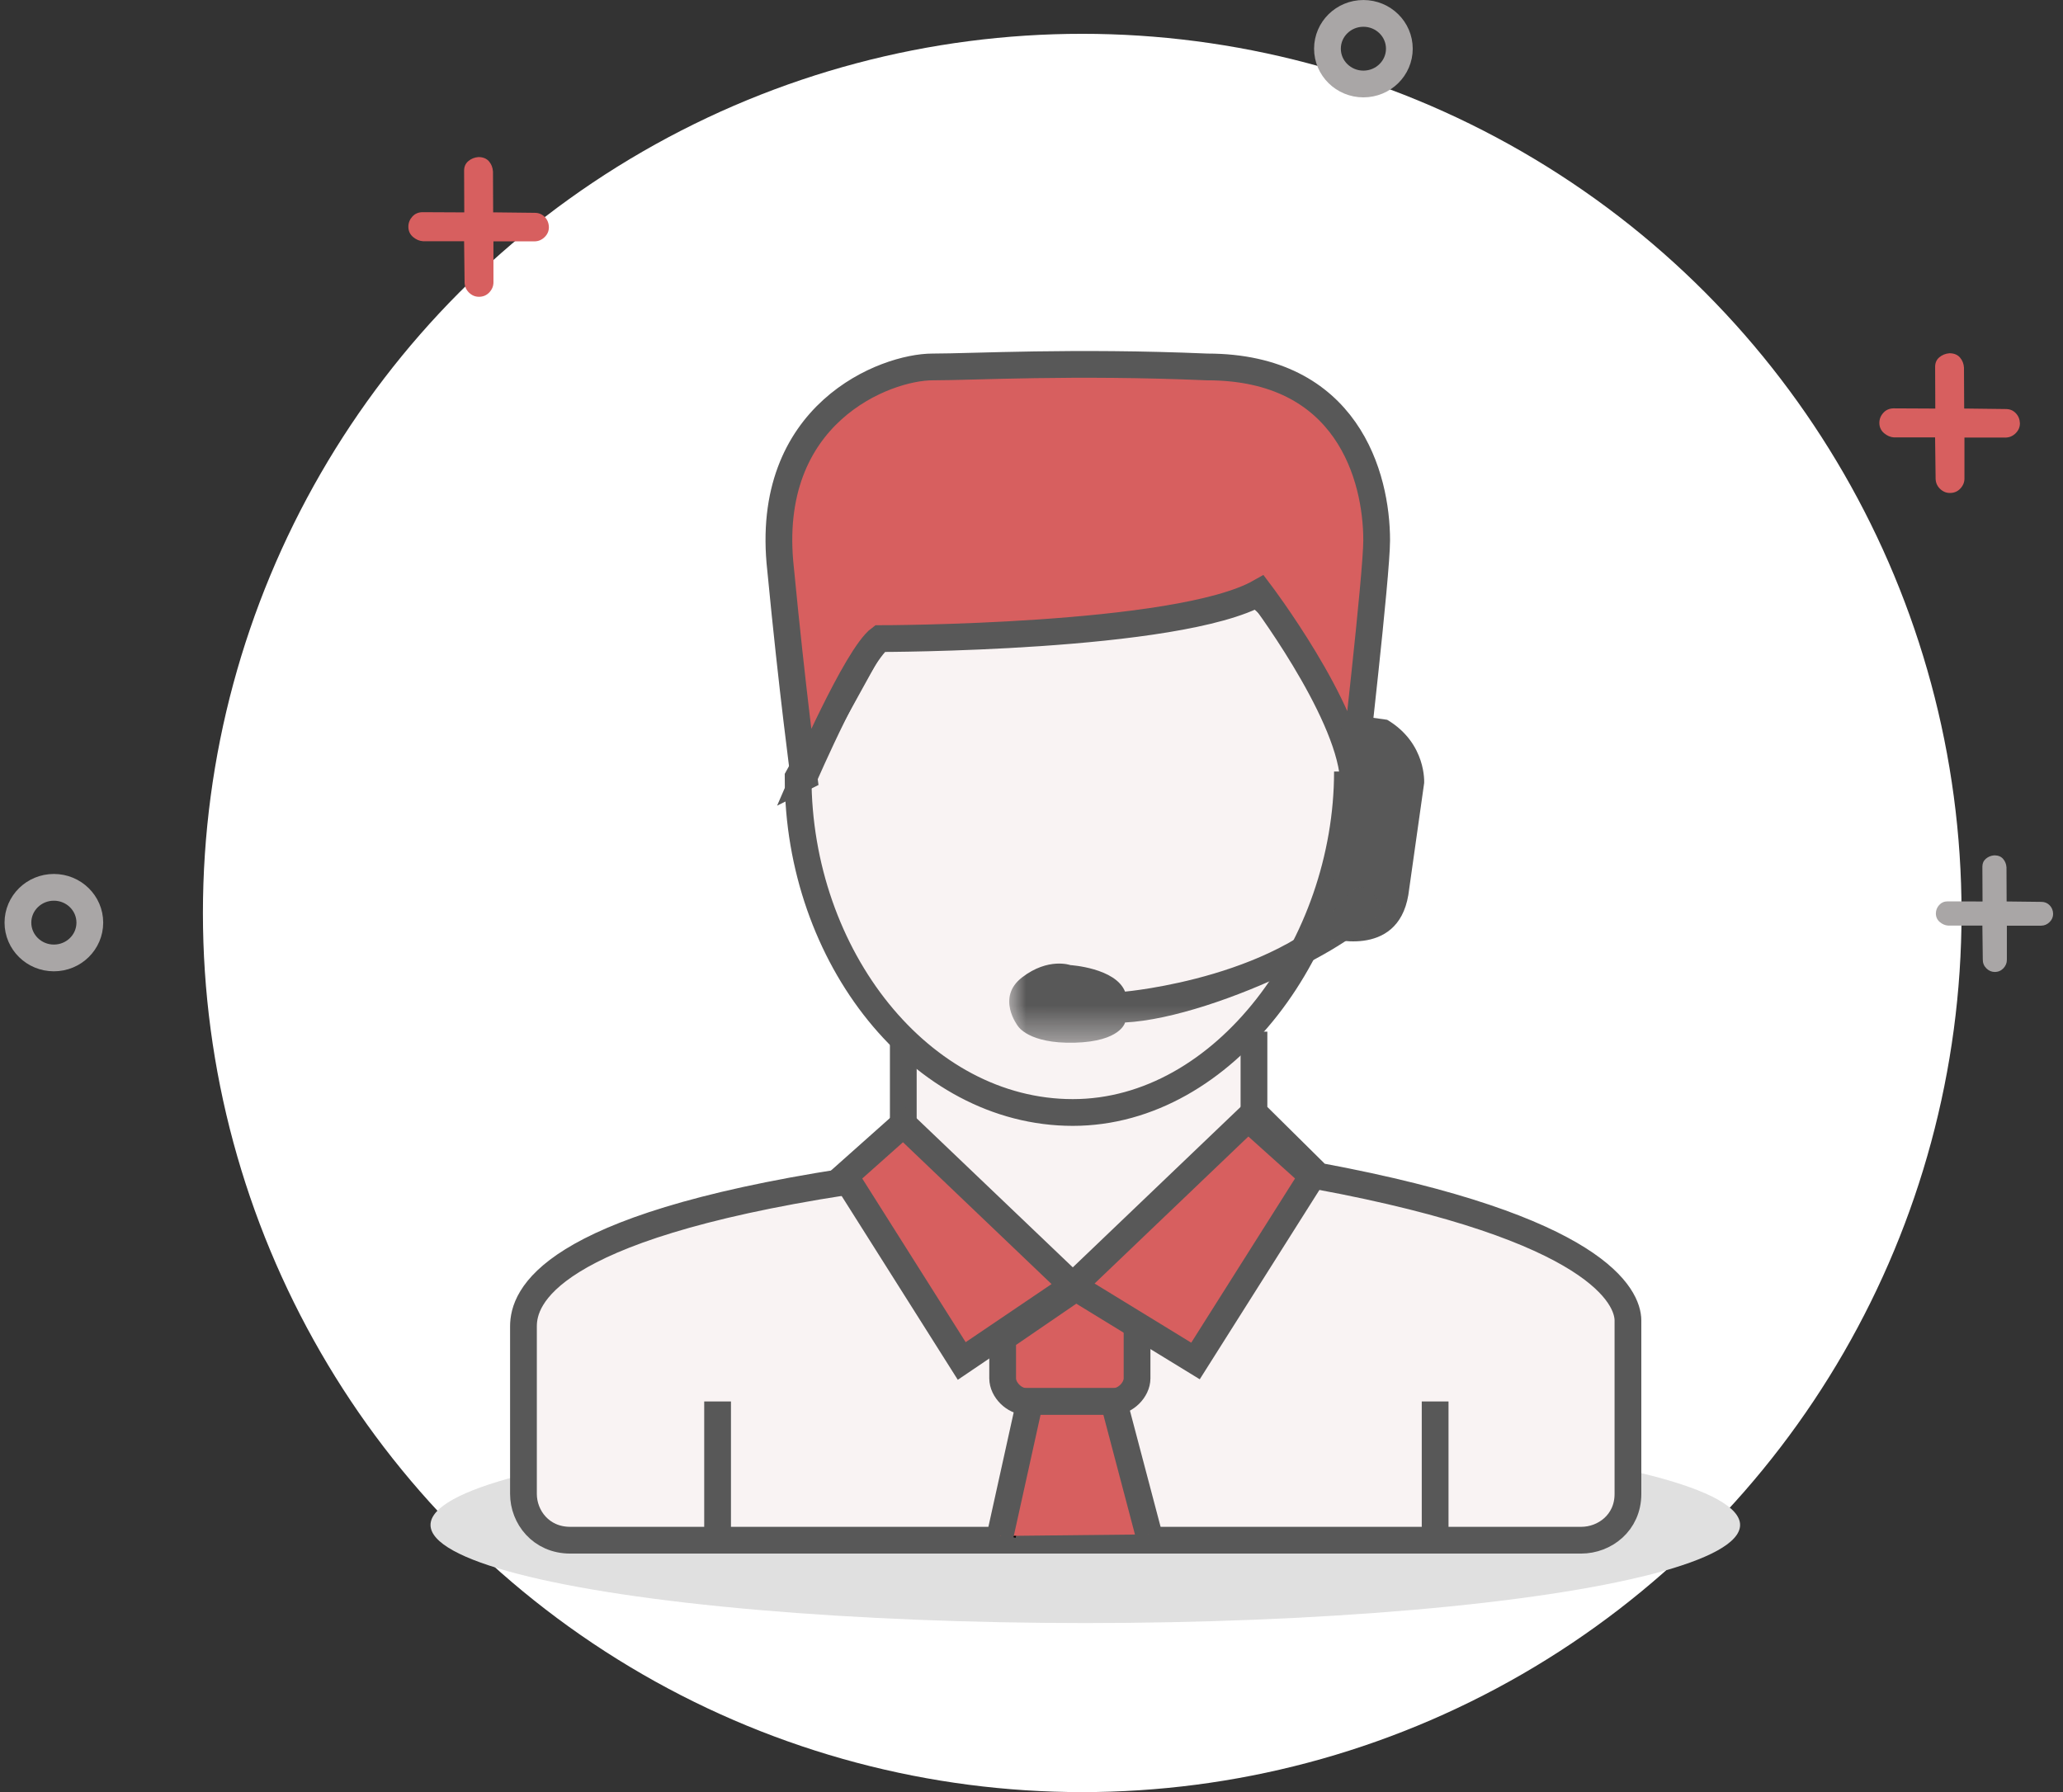 <svg xmlns="http://www.w3.org/2000/svg" xmlns:xlink="http://www.w3.org/1999/xlink" width="61" height="53" viewBox="0 0 61 53">
    <rect x="0" y="0" width="61" height="53" fill="#333333" stroke="none"/>
    <defs>
        <path id="prefix__a" d="M0.002 4.598L10.96 4.598 10.96 0.005 0.002 0.005z"/>
    </defs>
    <g fill="none" fill-rule="evenodd">
        <circle cx="32" cy="27" r="26" fill="#FFF"/>
        <ellipse cx="32.091" cy="45.099" fill="#E0E0E0" rx="19.361" ry="2.901"/>
        <path fill="#D75F5F" d="M16.108 6.416c.078.081.118.182.122.302 0 .112-.04.209-.124.292-.084.083-.183.126-.298.128H14.59l.001 1.21c0 .112-.04.211-.122.299-.082.087-.185.131-.31.13-.112 0-.21-.043-.296-.128-.086-.086-.128-.192-.126-.319l-.014-1.196h-1.217c-.106-.007-.204-.05-.295-.127-.09-.078-.136-.179-.136-.302 0-.111.038-.21.115-.297.077-.086.177-.13.298-.133l1.24.006-.005-1.234c0-.117.041-.211.125-.282.083-.071.183-.11.298-.12.136.001.24.043.313.127.071.084.11.184.118.302l.005 1.206 1.231.014c.118 0 .216.042.295.122zM59.603 12.219c.078.08.119.18.123.301 0 .112-.041.209-.125.292-.083.083-.183.126-.298.129l-1.217-.001v1.21c.001.112-.04.211-.122.299-.082.088-.185.131-.31.13-.111 0-.21-.043-.296-.128-.086-.086-.127-.192-.125-.318l-.015-1.197h-1.217c-.105-.007-.203-.05-.294-.127-.09-.078-.136-.178-.137-.302 0-.111.038-.21.116-.296.077-.087.176-.13.298-.134l1.24.006-.005-1.234c0-.117.04-.211.124-.282.084-.07.183-.11.298-.12.137.001.241.043.313.127.072.084.112.185.118.302l.006 1.206 1.23.015c.119 0 .217.04.295.122z"/>
        <path fill="#A9A6A6" d="M60.606 26.774c.065.067.1.151.102.252 0 .093-.034.174-.104.243-.07.07-.152.105-.248.107H59.34v1.01c.001.093-.033.176-.101.249-.069.073-.155.11-.259.11-.093-.001-.176-.037-.247-.108-.072-.072-.107-.16-.105-.266l-.012-.998h-1.015c-.089-.006-.17-.042-.246-.106-.075-.065-.114-.15-.114-.252 0-.093.032-.176.096-.248.065-.072.148-.109.249-.11l1.035.004-.005-1.03c0-.098.035-.176.104-.235.07-.06.153-.093.25-.1.113 0 .2.036.26.106s.093.154.099.252l.004 1.006 1.027.012c.1 0 .18.034.246.102z"/>
        <ellipse cx="1.593" cy="27.286" stroke="#A9A6A6" stroke-width=".791" rx="1.063" ry="1.044"/>
        <ellipse cx="40.314" cy="1.44" stroke="#A9A6A6" stroke-width=".791" rx="1.063" ry="1.044"/>
        <g stroke-width=".791">
            <path fill="#F9F3F3" stroke="#585858" d="M11.326 19.958v2.735L9.6 24.402C.786 25.769.095 27.82.095 28.675v4.956C.095 34.315.613 35 1.477 35h29.894c.691 0 1.382-.513 1.382-1.368v-5.127c0-.684-.864-2.735-9.158-4.273l-1.9-1.88v-2.393" transform="translate(15.383 10.55)"/>
            <path fill="#F9F3F3" stroke="#585858" d="M24.459 12.267c0 5.127-3.629 10.084-8.121 10.084-4.493 0-8.122-4.615-8.122-9.913l2.327-4.213 7.024-.287 4.223-.909s2.115 1.642 2.392 3.44" transform="translate(15.383 10.55)"/>
            <path fill="#D75F5F" stroke="#585858" d="M8.389 12.438s1.555-3.59 2.246-4.102c0 0 8.813 0 11.232-1.368 0 0 2.592 3.419 2.765 5.47 0 0 .691-5.983.691-7.008 0-1.88-.864-5.128-5.011-5.128-3.974-.17-6.912 0-8.122 0-1.382 0-5.01 1.368-4.492 5.983.345 3.589.691 6.153.691 6.153h0z" transform="translate(15.383 10.55)"/>
            <path stroke="#585858" d="M27.052 30.897v3.93M5.835 30.897v3.93" transform="translate(15.383 10.55)"/>
            <path fill="#D75F5F" stroke="#585858" d="M18.238 28.675v1.538c0 .342-.345.684-.69.684h-2.593c-.345 0-.691-.342-.691-.684v-1.196l2.208-1.512" transform="translate(15.383 10.55)"/>
            <path stroke="#000" d="M14.264 34.828l1.037-3.931" transform="translate(15.383 10.55)"/>
            <path fill="#D75F5F" stroke="#585858" d="M18.584 34.828L17.547 30.897 15.067 30.897 14.188 34.875M16.338 27.478L21.521 22.522 23.422 24.231 19.966 29.7zM16.338 27.478L11.326 22.693 9.599 24.231 13.054 29.7z" transform="translate(15.383 10.55)"/>
        </g>
        <g>
            <path fill="#585858" d="M9.981.002s-.229 6.23-.448 6.63c0 0 2.08.659 2.405-1.26l.468-3.312S12.484.885 11.313.188L10.193.03" transform="translate(29.704 21.099)"/>
            <g transform="translate(29.704 21.099) translate(.135 5.141)">
                <mask id="prefix__b" fill="#fff">
                    <use xlink:href="#prefix__a"/>
                </mask>
                <path fill="#585858" d="M3.427 3.086s4.757-.42 6.693-2.984c0 0 .482-.386.824.386.342.773-4.753 3.371-7.517 3.511 0 0-.124.562-1.491.598C.569 4.632.259 4.105.259 4.105s-.653-.843.124-1.44c.776-.597 1.427-.363 1.427-.363s1.337.082 1.617.784" mask="url(#prefix__b)"/>
            </g>
        </g>
    </g>
</svg>
